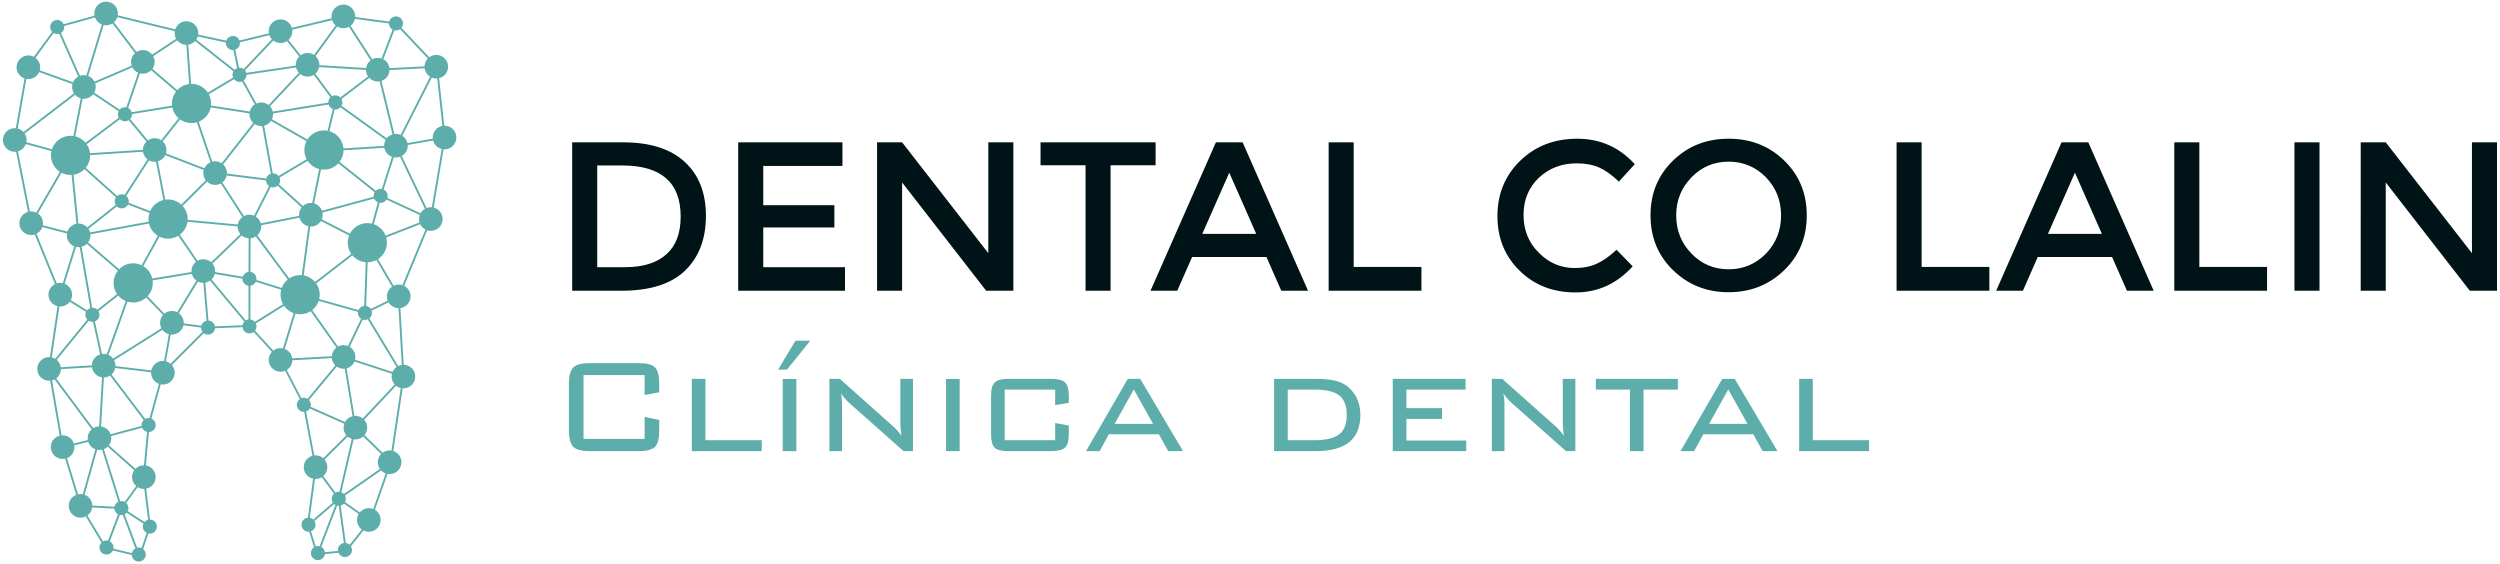 <?xml version="1.0" encoding="utf-8"?>
<!-- Generator: Adobe Illustrator 14.0.0, SVG Export Plug-In  -->
<!DOCTYPE svg PUBLIC "-//W3C//DTD SVG 1.1//EN" "http://www.w3.org/Graphics/SVG/1.1/DTD/svg11.dtd">
<svg version="1.1"
	 xmlns="http://www.w3.org/2000/svg" xmlns:xlink="http://www.w3.org/1999/xlink" xmlns:a="http://ns.adobe.com/AdobeSVGViewerExtensions/3.0/"
	 x="0px" y="0px" width="443px" height="100px" viewBox="-0.52 -0.287 443 100" enable-background="new -0.52 -0.287 443 100"
	 xml:space="preserve">
<defs>
</defs>
<path fill="#5DAEAA" d="M318.292,79.654v-12.81h2.418v10.877h9.971v1.933H318.292 M302.341,74.82h6.796l-3.413-6.103L302.341,74.82z
	 M297.264,79.654l7.402-12.81h2.206l7.584,12.81h-2.629l-1.662-2.991h-8.854l-1.631,2.991H297.264z M290.723,68.748v10.906h-2.417
	V68.748h-6.043v-1.904h14.533v1.904H290.723z M265.887,69.411c0.06,0.364,0.12,0.755,0.151,1.149
	c0.031,0.362,0.031,0.755,0.031,1.149v7.945h-2.236v-12.81h1.843l9.397,8.368c0.271,0.242,0.544,0.484,0.784,0.786
	c0.272,0.272,0.515,0.605,0.756,0.967c-0.061-0.393-0.121-0.786-0.151-1.178c-0.029-0.393-0.06-0.785-0.06-1.209v-7.734h2.234v12.81
	h-1.662l-9.576-8.49c-0.333-0.302-0.636-0.604-0.876-0.907C266.28,69.986,266.069,69.713,265.887,69.411z M246.278,79.654v-12.81
	h12.902v1.904h-10.484v3.292h6.314v1.904h-6.314v3.837h10.605v1.873H246.278z M232.622,66.844c1.209,0,2.236,0.091,3.083,0.242
	c0.815,0.151,1.509,0.422,2.053,0.754c0.877,0.544,1.542,1.3,2.056,2.237c0.483,0.967,0.725,1.994,0.725,3.141
	c0,2.147-0.665,3.778-1.965,4.834c-1.298,1.058-3.293,1.602-5.952,1.602h-7.372v-12.81H232.622z M232.35,68.748h-4.682v8.973h4.682
	c2.086,0,3.566-0.363,4.442-1.058c0.907-0.696,1.329-1.873,1.329-3.474c0-1.572-0.454-2.72-1.329-3.414
	C235.885,69.079,234.436,68.748,232.35,68.748z M197.001,74.82h6.797l-3.414-6.103L197.001,74.82z M191.925,79.654l7.403-12.81
	h2.205l7.583,12.81h-2.628l-1.661-2.991h-8.853l-1.632,2.991H191.925z M186.456,68.748h-8.943v8.973h8.943v-3.052l2.416,0.453v1.511
	c0,1.177-0.21,1.963-0.663,2.386c-0.424,0.424-1.269,0.635-2.478,0.635h-7.523c-1.209,0-2.054-0.211-2.478-0.604
	c-0.423-0.423-0.634-1.209-0.634-2.417v-6.738c0-1.208,0.211-1.995,0.665-2.417c0.422-0.423,1.238-0.634,2.447-0.634h7.523
	c1.209,0,2.054,0.211,2.478,0.634c0.453,0.422,0.663,1.239,0.663,2.417v1.209l-2.416,0.392V68.748z M169.536,79.654h-2.417V66.873
	h2.417V79.654z M148.508,69.411c0.06,0.364,0.12,0.755,0.151,1.149c0.029,0.362,0.029,0.755,0.029,1.149v7.945h-2.235v-12.81h1.842
	l9.397,8.368c0.273,0.242,0.544,0.484,0.786,0.786c0.272,0.272,0.514,0.605,0.756,0.967c-0.062-0.393-0.122-0.786-0.151-1.178
	c-0.031-0.393-0.062-0.785-0.062-1.209v-7.734h2.238v12.81h-1.663l-9.577-8.49c-0.333-0.302-0.635-0.604-0.877-0.907
	C148.9,69.986,148.688,69.713,148.508,69.411z M137.358,65.212l3.082-5.136h2.629l-4.14,5.136H137.358z M140.592,79.654h-2.417
	V66.873h2.417V79.654z M122.071,79.654v-12.81h2.416v10.877h9.971v1.933H122.071z M113.701,66.179h-10.817v11.299h10.817v-3.896
	l2.598,0.543v1.842c0,1.421-0.242,2.418-0.754,2.932c-0.484,0.484-1.451,0.755-2.871,0.755h-8.732c-1.42,0-2.387-0.271-2.9-0.786
	c-0.483-0.513-0.756-1.48-0.756-2.901v-8.216c0-1.421,0.273-2.388,0.756-2.901c0.513-0.544,1.48-0.785,2.9-0.785h8.732
	c1.42,0,2.387,0.241,2.871,0.754c0.512,0.514,0.754,1.48,0.754,2.932v1.479l-2.598,0.483V66.179z"/>
<path fill-rule="evenodd" clip-rule="evenodd" fill="#5DAEAA" d="M78.257,21.986c-0.02,0-0.038,0.002-0.056,0.003l-0.911-8.42
	c0.917-0.224,1.597-1.048,1.597-2.033c0-1.157-0.938-2.095-2.094-2.095c-0.47,0-0.899,0.156-1.249,0.416l-4.928-5.21
	c0.172-0.215,0.279-0.483,0.279-0.781c0-0.69-0.559-1.249-1.25-1.249c-0.574,0-1.052,0.39-1.199,0.917l-6.033-0.813
	c0.001-0.036,0.006-0.07,0.006-0.104c0-1.156-0.938-2.095-2.095-2.095c-1.157,0-2.093,0.939-2.093,2.095
	c0,0.114,0.011,0.226,0.029,0.335l-7.065,1.695c-0.257-0.867-1.057-1.5-2.007-1.5c-1.156,0-2.093,0.938-2.093,2.096
	c0,0.129,0.013,0.257,0.036,0.381l-5.217,1.261c-0.183-0.467-0.632-0.799-1.163-0.799c-0.541,0-0.998,0.347-1.172,0.828l-4.983-1.07
	c0.011-0.089,0.02-0.181,0.02-0.274c0-1.156-0.939-2.095-2.095-2.095c-0.926,0-1.711,0.603-1.988,1.437L20.349,2.426
	c0.017-0.108,0.029-0.218,0.029-0.33C20.378,0.939,19.441,0,18.282,0c-1.157,0-2.094,0.939-2.094,2.096
	c0,0.133,0.014,0.264,0.039,0.392l-5.464,1.507c-0.195-0.438-0.631-0.746-1.142-0.746c-0.689,0-1.249,0.559-1.249,1.251
	c0,0.335,0.136,0.64,0.353,0.866L5.484,9.775C5.193,9.621,4.86,9.533,4.508,9.533c-1.156,0-2.095,0.938-2.095,2.094
	c0,0.915,0.588,1.69,1.405,1.976L2.284,22.43c-0.061-0.006-0.126-0.01-0.19-0.01C0.939,22.42,0,23.357,0,24.514
	c0,1.157,0.939,2.095,2.094,2.095c0.081,0,0.161-0.006,0.239-0.014l2.106,10.66c-0.881,0.248-1.528,1.055-1.528,2.015
	c0,1.157,0.937,2.094,2.095,2.094c0.219,0,0.432-0.033,0.632-0.096l3.588,8.788c-0.689,0.343-1.163,1.052-1.163,1.873
	c0,0.991,0.688,1.819,1.613,2.038L8.323,63c-0.046-0.003-0.094-0.008-0.141-0.008c-1.157,0-2.096,0.94-2.096,2.095
	c0,1.156,0.939,2.095,2.096,2.095c0.063,0,0.126-0.004,0.188-0.01l1.684,9.742c-0.904,0.232-1.573,1.051-1.573,2.028
	c0,1.156,0.938,2.094,2.093,2.094c0.155,0,0.305-0.018,0.449-0.049l1.958,6.412c-0.775,0.31-1.324,1.064-1.324,1.948
	c0,1.157,0.936,2.093,2.094,2.093c0.335,0,0.651-0.08,0.933-0.22l2.779,4.634c-0.222,0.226-0.359,0.533-0.359,0.875
	c0,0.689,0.56,1.249,1.25,1.249c0.496,0,0.923-0.292,1.124-0.713l3.339,0.79c0.042,0.655,0.579,1.173,1.242,1.173
	c0.69,0,1.25-0.56,1.25-1.25c0-0.391-0.183-0.736-0.463-0.963l0.944-2.761c0.079,0.015,0.158,0.023,0.241,0.023
	c0.69,0,1.249-0.558,1.249-1.247c0-0.684-0.548-1.239-1.23-1.249l-0.66-5.477c0.956-0.196,1.676-1.041,1.676-2.054
	c0-1.034-0.751-1.892-1.736-2.061l0.54-5.914c0.665-0.03,1.196-0.573,1.196-1.245c0-0.517-0.313-0.959-0.761-1.151l1.657-6.059
	c0.126,0.023,0.254,0.037,0.386,0.037c1.157,0,2.096-0.939,2.096-2.094c0-0.518-0.189-0.991-0.501-1.356l5.657-5.661
	c0.211,0.16,0.468,0.258,0.754,0.258c0.648,0,1.175-0.496,1.236-1.128l4.854-0.19c0.073,0.621,0.595,1.106,1.236,1.106
	c0.282,0,0.538-0.098,0.747-0.254l3.229,3.53c-0.347,0.375-0.561,0.874-0.561,1.425c0,1.156,0.937,2.095,2.093,2.095
	c0.289,0,0.562-0.059,0.813-0.164l2.598,5.001c-0.32,0.225-0.53,0.597-0.53,1.02c0,0.688,0.56,1.249,1.249,1.249
	c0.023,0,0.043-0.005,0.062-0.007l1.465,7.788c-0.89,0.242-1.543,1.053-1.543,2.019c0,1.004,0.708,1.846,1.655,2.047l-0.91,6.909
	c-0.643,0.052-1.151,0.585-1.151,1.241c0,0.691,0.56,1.249,1.251,1.249c0.039,0,0.078-0.006,0.117-0.011l0.858,2.751
	c-0.334,0.225-0.554,0.606-0.554,1.038c0,0.689,0.56,1.25,1.251,1.25c0.627,0,1.139-0.464,1.229-1.064l2.414-0.24
	c0.192,0.443,0.634,0.754,1.146,0.754c0.691,0,1.251-0.56,1.251-1.25c0-0.242-0.071-0.464-0.19-0.656l2.221-2.798
	c0.284,0.144,0.605,0.226,0.946,0.226c1.156,0,2.093-0.937,2.093-2.094c0-0.758-0.405-1.423-1.01-1.79l2.226-6.373
	c0.119,0.023,0.244,0.037,0.37,0.037c1.158,0,2.096-0.939,2.096-2.095c0-0.928-0.604-1.712-1.436-1.988l1.653-11.111
	c0.047,0.003,0.093,0.007,0.139,0.007c1.157,0,2.096-0.937,2.096-2.094c0-1.141-0.914-2.067-2.047-2.092L70.43,54.301
	c1.02-0.141,1.805-1.014,1.805-2.072c0-0.813-0.463-1.515-1.139-1.862l4.084-9.846c0.205,0.064,0.42,0.1,0.644,0.1
	c1.157,0,2.096-0.937,2.096-2.094c0-0.981-0.676-1.801-1.585-2.029l1.741-10.332c0.061,0.005,0.121,0.009,0.181,0.009
	c1.156,0,2.094-0.937,2.094-2.095C80.351,22.924,79.413,21.986,78.257,21.986 M77.865,22.024c-0.969,0.183-1.703,1.034-1.703,2.056
	c0,0.066,0.005,0.132,0.01,0.197l-4.484,0.794c-0.122-0.548-0.458-1.014-0.918-1.308l5.223-10.291
	c0.246,0.101,0.516,0.158,0.8,0.158c0.055,0,0.109-0.004,0.163-0.008L77.865,22.024z M66.791,82.812l-6.362,4.439
	c-0.129-0.14-0.29-0.249-0.47-0.318l2.184-9.37c0.102,0.015,0.205,0.025,0.309,0.025c0.53,0,1.013-0.198,1.383-0.521l3.189,3.088
	c-0.372,0.377-0.603,0.896-0.603,1.47C66.421,82.065,66.558,82.474,66.791,82.812z M57.489,82.494c0-0.514-0.184-0.985-0.492-1.349
	l4.094-4.061c0.21,0.18,0.454,0.318,0.723,0.405l-2.184,9.37c-0.039-0.004-0.077-0.012-0.116-0.012c-0.217,0-0.417,0.06-0.595,0.157
	l-2.152-2.931C57.208,83.69,57.489,83.125,57.489,82.494z M54.238,70.603l4.918-5.926c0.341,0.239,0.755,0.381,1.203,0.381
	c0.071,0,0.144-0.003,0.215-0.012l1.376,8.418c-0.576,0.141-1.059,0.522-1.338,1.03l-6.099-2.705
	c0.032-0.111,0.055-0.225,0.055-0.344C54.568,71.119,54.44,70.825,54.238,70.603z M51.263,63.212
	c-0.103-0.764-0.617-1.396-1.314-1.668l1.877-6.245c0.268,0.067,0.548,0.106,0.838,0.106c0.687,0,1.326-0.203,1.865-0.547
	l4.56,6.443c-0.469,0.358-0.781,0.911-0.819,1.538L51.263,63.212z M24.567,75.03c0,0.053,0.009,0.103,0.016,0.156l-5.507,1.472
	c-0.258-0.722-0.9-1.26-1.684-1.37l0.503-8.688c0.397-0.01,0.765-0.128,1.077-0.328l5.962,7.873
	C24.707,74.372,24.567,74.685,24.567,75.03z M23.61,85.841l-2.04,2.813c-0.175-0.093-0.372-0.152-0.586-0.152
	c-0.071,0-0.14,0.008-0.208,0.021l-2.887-9.222c0.249-0.101,0.474-0.247,0.666-0.432l4.711,4.168
	c-0.244,0.341-0.389,0.761-0.389,1.213C22.877,84.886,23.163,85.456,23.61,85.841z M15.842,89.294
	c-0.021-0.879-0.584-1.622-1.367-1.91l2.23-7.968c0.129,0.023,0.262,0.039,0.399,0.039c0.158,0,0.314-0.02,0.462-0.053l2.888,9.222
	c-0.354,0.166-0.619,0.492-0.696,0.887L15.842,89.294z M10.938,49.986l2.023-6.524c0.146,0.032,0.298,0.05,0.454,0.05
	c0.063,0,0.122-0.004,0.185-0.008l1.88,10.803c-0.228,0.072-0.427,0.207-0.578,0.387l-2.885-1.802
	c0.15-0.288,0.235-0.616,0.235-0.963C12.252,51.049,11.708,50.296,10.938,49.986z M6.198,37.549l4.179-7.221
	c0.48,0.25,1.026,0.395,1.605,0.395c0.063,0,0.124-0.007,0.186-0.01l0.86,8.646c-0.751,0.142-1.361,0.683-1.599,1.395l-4.362-1.126
	C7.088,39.512,7.1,39.393,7.1,39.27C7.1,38.556,6.742,37.927,6.198,37.549z M3.848,23.374c2.343-1.798,6.6-5.058,8.946-6.853
	c0.262,0.291,0.605,0.508,0.995,0.616l-1.306,6.675c-0.165-0.024-0.332-0.04-0.501-0.04c-1.541,0-2.843,1.002-3.299,2.388
	l-4.534-1.252c0.025-0.128,0.041-0.259,0.041-0.394C4.19,24.093,4.063,23.703,3.848,23.374z M18.282,4.189
	c0.416,0,0.802-0.122,1.127-0.329l3.99,5.261c-0.43,0.383-0.701,0.939-0.701,1.56c0,0.234,0.04,0.457,0.11,0.668l-6.591,2.83
	c-0.231-0.457-0.624-0.818-1.104-1.008l2.727-9.03C17.983,4.172,18.131,4.189,18.282,4.189z M47.91,6.898
	c0.353,0.274,0.796,0.438,1.278,0.438c0.421,0,0.812-0.125,1.139-0.337l2.174,2.721c-0.376,0.379-0.61,0.901-0.61,1.478
	c0,0.046,0.004,0.09,0.007,0.136l-8.779,1.293c-0.048-0.161-0.124-0.306-0.227-0.434L47.91,6.898z M60.324,4.711
	c0.358,0,0.695-0.09,0.991-0.248l3.832,5.938c-0.424,0.326-0.719,0.81-0.798,1.366l-8.271-0.503c0-0.021,0.002-0.043,0.002-0.066
	c0-0.611-0.263-1.159-0.68-1.542l3.831-5.255C59.55,4.597,59.924,4.711,60.324,4.711z M69.645,5.117c0.272,0,0.522-0.09,0.728-0.237
	l4.916,5.2c-0.351,0.362-0.571,0.851-0.587,1.393l-6.207,0.314c-0.09-0.686-0.511-1.268-1.098-1.579l1.964-5.126
	C69.452,5.103,69.547,5.117,69.645,5.117z M69.036,65.629l-6.643-2.176c0.038-0.158,0.059-0.32,0.059-0.49
	c0-0.757-0.402-1.419-1.005-1.787l2.316-4.839c0.119,0.039,0.246,0.066,0.379,0.066c0.178,0,0.345-0.037,0.497-0.103l5.106,8.441
	C69.434,64.965,69.186,65.27,69.036,65.629z M36.975,49.235c0.27-0.265,0.466-0.603,0.562-0.981l4.896,0.827
	c0,0.014-0.003,0.025-0.003,0.039c0,0.632,0.472,1.15,1.08,1.233v5.956c-0.179,0.025-0.345,0.084-0.491,0.176L36.975,49.235z
	 M35.152,57.427l-3.124-0.413c0.001-0.034,0.005-0.069,0.005-0.104c0-0.697-0.342-1.314-0.867-1.695l3.404-5.603
	c0.282,0.141,0.601,0.224,0.939,0.224l0.007-0.001l0.565,6.702C35.629,56.636,35.275,56.983,35.152,57.427z M30.668,15.924
	c-0.455,0.587-0.729,1.323-0.729,2.125c0,0.132,0.008,0.26,0.022,0.387l-7.144,1.159c-0.101-0.329-0.329-0.597-0.632-0.75
	l2.094-6.136c0.165,0.041,0.336,0.067,0.514,0.067c0.576,0,1.098-0.234,1.477-0.61L30.668,15.924z M64.328,12.104
	c0.009,0.427,0.145,0.823,0.373,1.15l-4.911,3.727c-0.227-0.226-0.539-0.367-0.885-0.367c-0.216,0-0.418,0.061-0.596,0.157
	l-2.948-3.995c0.343-0.3,0.589-0.708,0.68-1.176L64.328,12.104z M60.343,26.005c-0.121-1.451-1.131-2.648-2.487-3.044l0.926-3.86
	c0.041,0.004,0.081,0.013,0.123,0.013c0.356,0,0.676-0.151,0.904-0.391l8.014,5.778c-0.173,0.303-0.272,0.653-0.272,1.028
	c0,0.011,0.003,0.024,0.003,0.035L60.343,26.005z M65.696,34.575l-9.158,2.476c-0.228-0.63-0.747-1.119-1.396-1.304l1.218-6.018
	c0.171,0.025,0.344,0.043,0.523,0.043c1.009,0,1.915-0.433,2.55-1.12l6.428,5.126c-0.112,0.188-0.181,0.405-0.181,0.638
	C65.68,34.471,65.69,34.521,65.696,34.575z M61.724,44.706l-6.42,4.967c-0.508-0.594-1.212-1.013-2.012-1.159l1.161-8.665
	c0.038,0.002,0.076,0.006,0.115,0.006c0.75,0,1.406-0.396,1.775-0.988l4.997,2.573c-0.156,0.396-0.244,0.826-0.244,1.276
	C61.096,43.458,61.329,44.142,61.724,44.706z M29.939,54.815c-0.504,0-0.967,0.179-1.328,0.475l-2.98-3.09
	c0.57-0.62,0.923-1.446,0.923-2.355c0-0.151-0.013-0.301-0.032-0.447l6.955-1.151c0.122,0.485,0.412,0.904,0.804,1.188l-3.404,5.603
	C30.594,54.897,30.276,54.815,29.939,54.815z M58.453,19.025l-0.925,3.858c-0.209-0.039-0.423-0.062-0.645-0.062
	c-1.232,0-2.311,0.643-2.928,1.609l-6.285-3.585c0.126-0.269,0.199-0.57,0.199-0.886c0-0.049-0.004-0.097-0.007-0.144
	c2.778-0.437,7.597-1.219,9.854-1.587C57.828,18.595,58.1,18.889,58.453,19.025z M36.895,46.173
	c-0.369-0.327-0.853-0.527-1.386-0.527c-0.377,0-0.728,0.099-1.031,0.271l-3.131-4.614c0.723-0.543,1.223-1.359,1.354-2.295
	l8.886,0.82c0,0.009-0.002,0.017-0.002,0.027c0,0.511,0.183,0.979,0.488,1.343L36.895,46.173z M24.875,46.874l2.868-5.224
	c0.459,0.224,0.974,0.353,1.52,0.353c0.662,0,1.278-0.19,1.805-0.51l3.13,4.615c-0.477,0.383-0.784,0.972-0.784,1.632
	c0,0.058,0.005,0.117,0.009,0.174l-6.96,1.151C26.251,48.138,25.666,47.353,24.875,46.874z M21.846,34.432l4.053-6.29
	c0.294,0.16,0.631,0.249,0.988,0.249c0.078,0,0.157-0.005,0.232-0.014l1.317,6.778c-1.052,0.257-1.915,0.992-2.349,1.962
	l-3.81-1.475c0.017-0.081,0.027-0.165,0.027-0.252C22.304,35.002,22.123,34.661,21.846,34.432z M53.814,27.928l-4.973,2.964
	c-0.229-0.287-0.578-0.474-0.972-0.474c-0.02,0-0.038,0.005-0.058,0.005c-0.531-2.881-1.157-6.306-1.532-8.434
	c0.505-0.125,0.939-0.432,1.225-0.849l6.281,3.584c-0.238,0.473-0.377,1.007-0.377,1.573C53.408,26.886,53.556,27.442,53.814,27.928
	z M31.842,36.205l4.324-4.299c0.375,0.354,0.88,0.572,1.437,0.572c0.36,0,0.698-0.09,0.994-0.25l3.835,5.947
	c-0.42,0.313-0.72,0.779-0.815,1.317l-8.887-0.815c0.003-0.051,0.008-0.1,0.008-0.15C32.738,37.633,32.397,36.82,31.842,36.205z
	 M43.68,37.76c-0.348,0-0.675,0.086-0.963,0.235l-3.841-5.951c0.392-0.299,0.673-0.732,0.778-1.233l6.967,0.87
	c0.004,0.42,0.215,0.789,0.537,1.013l-2.654,5.234C44.251,37.82,43.972,37.76,43.68,37.76z M45.774,22.053
	c0.057,0,0.116-0.004,0.172-0.009c0.423,2.409,1.136,6.297,1.532,8.442c-0.397,0.13-0.705,0.453-0.812,0.861l-6.972-0.872
	c0-0.031,0.004-0.06,0.004-0.091c0-0.609-0.262-1.154-0.676-1.536l5.598-7.143C44.95,21.925,45.347,22.053,45.774,22.053z
	 M35.94,31.654l-4.336,4.31c-0.619-0.564-1.439-0.911-2.341-0.911c-0.168,0-0.335,0.015-0.496,0.039l-1.316-6.78
	c0.582-0.163,1.062-0.569,1.321-1.106l6.811,2.634c-0.048,0.175-0.074,0.355-0.074,0.544C35.509,30.862,35.671,31.302,35.94,31.654z
	 M44.802,38.088l2.66-5.244c0.127,0.045,0.264,0.074,0.407,0.074c0.306,0,0.583-0.116,0.8-0.3l4.255,3.847
	c-0.281,0.356-0.451,0.806-0.451,1.295c0,0.067,0.005,0.133,0.01,0.199l-6.787,1.335C45.556,38.789,45.233,38.363,44.802,38.088z
	 M54.568,35.666c-0.546,0-1.04,0.21-1.414,0.551L48.9,32.372c0.137-0.201,0.218-0.443,0.218-0.705c0-0.173-0.036-0.339-0.099-0.488
	l4.968-2.961c0.472,0.707,1.197,1.23,2.042,1.444L54.81,35.68C54.73,35.671,54.651,35.666,54.568,35.666z M44.355,21.495
	l-5.599,7.143c-0.33-0.22-0.726-0.349-1.153-0.349c-0.176,0-0.347,0.025-0.511,0.066L34.69,21.28
	c1.078-0.427,1.893-1.374,2.13-2.534l6.868,1.062c-0.004,0.049-0.008,0.099-0.008,0.151C43.68,20.566,43.941,21.113,44.355,21.495z
	 M33.414,21.524c0.332,0,0.652-0.05,0.954-0.137l2.403,7.074c-0.478,0.208-0.861,0.588-1.075,1.061l-6.801-2.63
	c0.056-0.19,0.086-0.388,0.086-0.595c0-0.606-0.257-1.149-0.667-1.531l3.08-3.892C31.963,21.281,32.66,21.524,33.414,21.524z
	 M31.129,20.663l-3.08,3.892c-0.332-0.222-0.731-0.353-1.162-0.353c-0.448,0-0.862,0.142-1.203,0.381L22.545,20.8
	c0.205-0.223,0.332-0.515,0.332-0.841c0-0.011-0.003-0.021-0.003-0.031l7.142-1.157C30.172,19.52,30.574,20.177,31.129,20.663z
	 M21.628,21.208c0.238,0,0.458-0.07,0.649-0.187l3.145,3.78c-0.38,0.373-0.618,0.888-0.628,1.46l-9.361,0.597
	c-0.064-0.585-0.275-1.125-0.592-1.584l5.898-4.436C20.966,21.066,21.281,21.208,21.628,21.208z M15.453,27.195l9.365-0.597
	c0.079,0.552,0.373,1.035,0.797,1.36l-4.054,6.292c-0.156-0.069-0.326-0.109-0.508-0.109c-0.308,0-0.587,0.114-0.804,0.301
	l-5.572-5.002c0.488-0.599,0.78-1.362,0.78-2.193C15.457,27.229,15.455,27.212,15.453,27.195z M20.189,36.29
	c0.224,0.215,0.528,0.35,0.864,0.35c0.484,0,0.899-0.279,1.108-0.682l3.806,1.475c-0.116,0.344-0.18,0.712-0.18,1.094
	c0,0.157,0.014,0.311,0.035,0.462l-10.381,1.907c-0.058-0.225-0.151-0.438-0.276-0.627L20.189,36.29z M25.881,39.32
	c0.214,0.914,0.788,1.689,1.566,2.166l-2.869,5.227c-0.455-0.218-0.961-0.344-1.5-0.344c-0.976,0-1.858,0.405-2.487,1.052
	l-5.5-4.751c0.261-0.35,0.418-0.782,0.418-1.252c0-0.065-0.003-0.126-0.01-0.189L25.881,39.32z M37.13,46.415l5.181-4.976
	c0.335,0.288,0.759,0.471,1.228,0.503l-0.023,5.945c-0.487,0.065-0.88,0.405-1.024,0.861l-4.899-0.827
	c0.006-0.06,0.01-0.12,0.01-0.181C37.603,47.238,37.425,46.776,37.13,46.415z M43.855,47.887l0.023-5.947
	c0.34-0.032,0.658-0.148,0.932-0.324l5.651,7.626c-0.475,0.388-0.84,0.903-1.056,1.491l-4.497-1.406
	c0.011-0.067,0.021-0.136,0.021-0.207C44.929,48.489,44.461,47.973,43.855,47.887z M45.079,41.409
	c0.426-0.382,0.695-0.938,0.695-1.554c0-0.079-0.005-0.154-0.012-0.23l6.783-1.333c0.197,0.755,0.806,1.344,1.574,1.514l-1.16,8.663
	c-0.098-0.008-0.196-0.015-0.295-0.015c-0.715,0-1.379,0.217-1.931,0.586L45.079,41.409z M68.012,24.219l-8.008-5.771
	c0.092-0.175,0.151-0.372,0.151-0.584c0-0.224-0.063-0.429-0.167-0.611l4.928-3.738c0.38,0.395,0.914,0.642,1.505,0.642
	c0.112,0,0.222-0.011,0.329-0.03l2.282,9.398C68.625,23.65,68.272,23.896,68.012,24.219z M53.986,13.292
	c0.406,0,0.782-0.116,1.103-0.315l2.946,3.992c-0.234,0.226-0.381,0.544-0.381,0.895c0,0.012,0.003,0.021,0.003,0.031
	c-3.103,0.506-7.351,1.193-9.844,1.587c-0.083-0.353-0.255-0.67-0.49-0.929l5.36-5.717C53.042,13.121,53.493,13.292,53.986,13.292z
	 M52.437,12.603l-5.359,5.717c-0.358-0.285-0.811-0.456-1.304-0.456c-0.306,0-0.597,0.068-0.859,0.187l-2.248-4.079
	c0.305-0.227,0.506-0.588,0.506-0.999l-0.001-0.013l8.775-1.291C52.028,12.024,52.2,12.343,52.437,12.603z M41.924,14.222
	c0.158,0,0.307-0.032,0.447-0.085l2.247,4.076c-0.435,0.288-0.755,0.735-0.88,1.26l-6.868-1.062c0.012-0.119,0.018-0.24,0.018-0.362
	c0-0.591-0.147-1.146-0.407-1.633l4.47-2.667C41.179,14.036,41.528,14.222,41.924,14.222z M23.958,12.602l-2.091,6.131
	c-0.077-0.015-0.157-0.025-0.239-0.025c-0.378,0-0.714,0.172-0.944,0.437l-4.507-3.007c0.167-0.303,0.265-0.648,0.265-1.019
	c0-0.218-0.034-0.429-0.098-0.628l6.598-2.832C23.163,12.077,23.522,12.412,23.958,12.602z M14.346,17.214
	c0.667,0,1.26-0.313,1.643-0.796l4.511,3.009c-0.076,0.161-0.123,0.342-0.123,0.532c0,0.221,0.063,0.425,0.163,0.606l-5.905,4.44
	c-0.465-0.551-1.099-0.951-1.821-1.129l1.307-6.675C14.195,17.209,14.271,17.214,14.346,17.214z M14.451,29.691l5.568,4.998
	c-0.136,0.2-0.215,0.441-0.215,0.701c0,0.232,0.068,0.447,0.177,0.634l-5.025,3.979c-0.383-0.417-0.931-0.68-1.541-0.68
	c-0.017,0-0.033,0.001-0.05,0.003l-0.86-8.647C13.261,30.564,13.938,30.211,14.451,29.691z M14.868,42.923l5.498,4.752
	c-0.476,0.594-0.763,1.348-0.763,2.17c0,0.738,0.232,1.421,0.624,1.985l-3.502,2.762c-0.225-0.217-0.529-0.351-0.868-0.351
	c-0.015,0-0.029,0.004-0.044,0.004l-1.881-10.8C14.29,43.354,14.611,43.172,14.868,42.923z M17.108,55.49
	c0-0.231-0.067-0.444-0.177-0.631l3.505-2.761c0.354,0.415,0.804,0.748,1.317,0.959l-3.363,9.429
	c-0.174-0.046-0.354-0.073-0.543-0.073c-0.101,0-0.2,0.009-0.299,0.023l-1.262-5.775C16.764,56.485,17.108,56.03,17.108,55.49z
	 M18.707,62.598l3.364-9.428c0.32,0.097,0.658,0.15,1.007,0.15c0.889,0,1.696-0.336,2.312-0.884l2.979,3.089
	c-0.326,0.37-0.525,0.854-0.525,1.384c0,0.35,0.087,0.679,0.237,0.968l-8.558,5.379C19.312,62.973,19.034,62.745,18.707,62.598z
	 M43.849,56.309v-5.956c0.425-0.058,0.782-0.328,0.959-0.703l4.496,1.405c-0.074,0.28-0.116,0.572-0.116,0.874
	c0,0.616,0.162,1.194,0.442,1.696l-4.994,3.121C44.441,56.512,44.165,56.352,43.849,56.309z M55.957,53.031l6.953,1.951
	c-0.007,0.056-0.017,0.112-0.017,0.171c0,0.436,0.224,0.82,0.563,1.042l-2.309,4.827c-0.244-0.099-0.51-0.153-0.788-0.153
	c-0.358,0-0.692,0.089-0.988,0.248l-4.566-6.454C55.335,54.248,55.739,53.683,55.957,53.031z M64.018,53.916
	c-0.459,0.046-0.844,0.335-1.02,0.74l-6.95-1.951c0.057-0.249,0.091-0.508,0.091-0.776c0-0.74-0.233-1.425-0.628-1.989l6.419-4.967
	c0.582,0.679,1.418,1.129,2.362,1.205L64.018,53.916z M64.572,39.242c-1.349,0-2.516,0.768-3.091,1.89L56.5,38.567
	c0.105-0.248,0.164-0.52,0.164-0.807c0-0.131-0.014-0.259-0.038-0.383l9.152-2.475c0.126,0.296,0.362,0.534,0.657,0.662
	l-1.047,3.777C65.124,39.278,64.853,39.242,64.572,39.242z M66.929,33.165c-0.334,0-0.636,0.135-0.86,0.349l-6.418-5.121
	c0.432-0.573,0.695-1.28,0.705-2.051l7.23-0.441c0.133,0.74,0.654,1.343,1.347,1.595l-1.794,5.691
	C67.071,33.175,67.001,33.165,66.929,33.165z M69.645,23.434c-0.095,0-0.19,0.009-0.281,0.021l-2.285-9.406
	c0.815-0.269,1.406-1.026,1.433-1.924l6.206-0.315c0.083,0.637,0.452,1.182,0.976,1.506l-5.222,10.287
	C70.219,23.494,69.939,23.434,69.645,23.434z M40.774,13.462l-4.467,2.663c-0.624-0.935-1.686-1.552-2.893-1.552
	c-0.028,0-0.053,0.003-0.08,0.005l-0.497-6.94c0.479-0.073,0.903-0.305,1.218-0.645l6.796,5.35c-0.111,0.185-0.178,0.399-0.178,0.63
	C40.673,13.146,40.709,13.311,40.774,13.462z M32.502,7.663l0.495,6.937c-0.828,0.099-1.566,0.49-2.11,1.066l-4.4-3.759
	c0.252-0.345,0.4-0.767,0.4-1.226c0-0.366-0.094-0.711-0.259-1.01l4.245-2.81C31.254,7.346,31.84,7.657,32.502,7.663z
	 M15.207,56.554c0.19,0.116,0.411,0.187,0.65,0.187c0.036,0,0.066-0.007,0.1-0.009l1.262,5.777
	c-0.835,0.262-1.444,1.035-1.463,1.951l-5.505,0.325c-0.075-0.519-0.338-0.975-0.72-1.298L15.207,56.554z M10.273,65.122
	l5.502-0.325c0.129,0.924,0.859,1.654,1.784,1.783l-0.504,8.689c-0.389,0.008-0.751,0.124-1.06,0.317l-6.564-8.821
	C9.934,66.388,10.262,65.795,10.273,65.122z M19.704,63.54l8.559-5.377c0.278,0.372,0.678,0.648,1.14,0.771l-0.851,4.744
	c-0.067-0.007-0.135-0.01-0.204-0.01c-1.015,0-1.86,0.723-2.052,1.68l-6.357-0.762c0-0.027,0.003-0.051,0.003-0.08
	C19.942,64.158,19.856,63.829,19.704,63.54z M28.884,63.74l0.851-4.746c0.068,0.007,0.135,0.01,0.204,0.01
	c1.005,0,1.845-0.71,2.047-1.654l3.118,0.41c0.002,0.282,0.1,0.54,0.258,0.748l-5.659,5.66C29.47,63.968,29.19,63.821,28.884,63.74z
	 M36.418,56.512l-0.567-6.708c0.318-0.052,0.61-0.175,0.864-0.354l6.044,7.252c-0.161,0.176-0.27,0.399-0.309,0.645l-4.869,0.19
	C37.481,56.972,37.004,56.541,36.418,56.512z M44.817,57.029l4.994-3.118c0.411,0.591,1.002,1.046,1.693,1.291l-1.876,6.243
	c-0.143-0.031-0.289-0.046-0.44-0.046c-0.485,0-0.931,0.167-1.286,0.444L44.666,58.3c0.164-0.211,0.263-0.472,0.263-0.759
	C44.929,57.36,44.888,57.186,44.817,57.029z M63.76,73.86c-0.359-0.287-0.813-0.459-1.308-0.459c-0.056,0-0.112,0.003-0.168,0.007
	l-1.378-8.425c0.627-0.169,1.136-0.619,1.384-1.21l6.644,2.176c-0.039,0.158-0.06,0.322-0.06,0.49c0,0.541,0.207,1.032,0.542,1.403
	L63.76,73.86z M70.034,64.565l-5.108-8.445c0.282-0.228,0.466-0.575,0.466-0.967c0-0.135-0.027-0.266-0.068-0.388l3.016-1.471
	c0.357,0.603,1.007,1.01,1.754,1.026l0.584,10.047C70.45,64.399,70.232,64.467,70.034,64.565z M68.046,52.229
	c0,0.269,0.053,0.526,0.145,0.763l-3.01,1.467c-0.187-0.279-0.482-0.476-0.826-0.534l0.272-7.736
	c0.559-0.008,1.087-0.149,1.551-0.392l2.763,4.717C68.4,50.893,68.046,51.518,68.046,52.229z M65.711,39.437l1.052-3.788
	c0.054,0.007,0.109,0.017,0.166,0.017c0.442,0,0.829-0.232,1.051-0.578l5.881,2.717c-0.083,0.225-0.132,0.469-0.132,0.722
	c0,0.21,0.034,0.411,0.09,0.602l-6.008,2.341C67.446,40.519,66.676,39.772,65.711,39.437z M74.002,37.499l-5.883-2.719
	c0.036-0.116,0.061-0.237,0.061-0.364c0-0.499-0.295-0.927-0.719-1.127l1.798-5.704c0.124,0.024,0.255,0.039,0.386,0.039
	c0.253,0,0.493-0.048,0.717-0.13l4.41,9.225C74.451,36.905,74.184,37.175,74.002,37.499z M68.396,3.869
	c0.001,0.471,0.266,0.875,0.65,1.088l-1.961,5.12c-0.209-0.071-0.431-0.109-0.664-0.109c-0.358,0-0.695,0.089-0.99,0.247
	l-3.834-5.938c0.388-0.298,0.669-0.726,0.774-1.221L68.396,3.869z M58.339,3.28c0.121,0.362,0.337,0.679,0.62,0.923l-3.825,5.244
	c-0.329-0.217-0.724-0.343-1.148-0.343c-0.458,0-0.88,0.148-1.226,0.398l-2.165-2.71c0.422-0.384,0.687-0.935,0.687-1.549
	c0-0.091-0.006-0.178-0.018-0.265L58.339,3.28z M47.22,5.95c0.097,0.271,0.247,0.515,0.439,0.72l-5.009,5.29
	c-0.206-0.147-0.455-0.237-0.726-0.237c-0.031,0-0.058,0.007-0.087,0.009l-0.67-3.222c0.484-0.173,0.834-0.63,0.834-1.174
	c0-0.042-0.009-0.082-0.013-0.122L47.22,5.95z M39.512,7.245c-0.005,0.03-0.011,0.06-0.011,0.091c0,0.691,0.559,1.251,1.25,1.251
	c0.03,0,0.056-0.008,0.084-0.009l0.672,3.222c-0.171,0.061-0.325,0.153-0.451,0.276l-6.791-5.348
	c0.113-0.169,0.201-0.355,0.262-0.553L39.512,7.245z M30.455,5.24c-0.018,0.107-0.028,0.218-0.028,0.33
	c0,0.366,0.093,0.711,0.26,1.011L26.439,9.39c-0.383-0.489-0.978-0.803-1.646-0.803c-0.416,0-0.801,0.121-1.127,0.329l-3.989-5.262
	c0.27-0.24,0.477-0.549,0.594-0.901L30.455,5.24z M16.318,2.812c0.206,0.563,0.643,1.013,1.2,1.232l-2.73,9.028
	c-0.141-0.031-0.289-0.047-0.442-0.047c-0.242,0-0.475,0.045-0.692,0.12l-3.375-7.586c0.356-0.221,0.592-0.612,0.592-1.059
	c0-0.062-0.009-0.121-0.017-0.179L16.318,2.812z M8.99,5.573c0.186,0.109,0.401,0.176,0.631,0.176c0.122,0,0.237-0.022,0.348-0.056
	l3.374,7.588c-0.408,0.224-0.734,0.58-0.92,1.013l-5.895-2.12c0.048-0.175,0.074-0.357,0.074-0.547c0-0.683-0.327-1.287-0.832-1.669
	L8.99,5.573z M4.147,13.689c0.117,0.02,0.238,0.033,0.361,0.033c0.849,0,1.577-0.504,1.905-1.229l5.904,2.121
	c-0.042,0.163-0.065,0.332-0.065,0.505c0,0.419,0.124,0.807,0.336,1.133c-2.351,1.801-6.603,5.056-8.945,6.855
	c-0.272-0.297-0.624-0.515-1.026-0.618L4.147,13.689z M2.665,26.529c0.646-0.183,1.166-0.668,1.395-1.295l4.533,1.252
	c-0.056,0.245-0.087,0.499-0.087,0.761c0,1.22,0.63,2.29,1.58,2.91l-4.182,7.224c-0.273-0.13-0.578-0.206-0.898-0.206
	c-0.082,0-0.16,0.006-0.238,0.016L2.665,26.529z M5.949,41.139c0.481-0.243,0.854-0.667,1.034-1.183l4.366,1.127
	c-0.018,0.109-0.029,0.221-0.029,0.335c0,0.882,0.546,1.635,1.318,1.945l-2.023,6.524c-0.148-0.034-0.301-0.052-0.456-0.052
	c-0.217,0-0.426,0.032-0.621,0.094L5.949,41.139z M10.011,54.017c0.048,0.003,0.097,0.007,0.148,0.007
	c0.687,0,1.297-0.333,1.678-0.846l2.883,1.802c-0.07,0.156-0.112,0.328-0.112,0.51c0,0.329,0.13,0.626,0.337,0.85l-5.69,6.951
	c-0.183-0.109-0.384-0.192-0.599-0.243L10.011,54.017z M8.702,67.113c0.155-0.039,0.302-0.095,0.442-0.168l6.579,8.843
	c-0.436,0.384-0.715,0.946-0.715,1.572c0,0.112,0.013,0.222,0.03,0.328l-2.474,0.599c-0.276-0.836-1.061-1.44-1.99-1.44
	c-0.063,0-0.126,0.004-0.187,0.01L8.702,67.113z M11.345,80.888c0.775-0.305,1.325-1.061,1.325-1.946
	c0-0.113-0.011-0.22-0.027-0.326l2.473-0.599c0.199,0.604,0.666,1.087,1.263,1.307l-2.229,7.968
	c-0.13-0.026-0.262-0.039-0.399-0.039c-0.155,0-0.303,0.016-0.448,0.048L11.345,80.888z M15.824,89.631l3.92,0.217
	c0.034,0.433,0.285,0.8,0.647,0.997l-1.759,4.668c-0.09-0.021-0.183-0.035-0.278-0.035c-0.228,0-0.438,0.066-0.62,0.172
	l-2.763-4.603C15.427,90.719,15.744,90.214,15.824,89.631z M18.947,95.635l1.76-4.667c0.088,0.02,0.182,0.034,0.277,0.034
	c0.095,0,0.186-0.014,0.276-0.034l2.21,5.915c-0.316,0.171-0.552,0.47-0.631,0.831l-3.257-0.771c0.011-0.07,0.021-0.141,0.021-0.214
	C19.603,96.254,19.336,95.846,18.947,95.635z M24.552,96.83c-0.151-0.065-0.318-0.101-0.493-0.101c-0.093,0-0.186,0.012-0.274,0.032
	l-2.21-5.914c0.134-0.073,0.251-0.168,0.35-0.281l2.978,1.932c-0.075,0.161-0.122,0.34-0.122,0.532c0,0.488,0.283,0.905,0.69,1.112
	L24.552,96.83z M25.715,91.824c-0.248,0.065-0.464,0.204-0.626,0.391l-2.977-1.932c0.075-0.162,0.121-0.341,0.121-0.532
	c0-0.355-0.149-0.674-0.387-0.901l2.038-2.812c0.318,0.193,0.689,0.306,1.088,0.306c0.028,0,0.054-0.002,0.082-0.004L25.715,91.824z
	 M24.972,82.155c-0.582,0-1.109,0.238-1.489,0.622l-4.705-4.161c0.263-0.35,0.421-0.784,0.421-1.256
	c0-0.128-0.014-0.253-0.037-0.376l5.502-1.471c0.154,0.366,0.477,0.64,0.871,0.732l-0.541,5.91H24.972z M25.98,73.797
	c-0.054-0.007-0.107-0.016-0.163-0.016c-0.223,0-0.428,0.062-0.61,0.164l-5.965-7.877c0.33-0.296,0.568-0.694,0.659-1.145
	l6.356,0.76c-0.001,0.026-0.004,0.052-0.004,0.08c0,0.905,0.578,1.676,1.383,1.968L25.98,73.797z M50.298,65.268
	c0.576-0.362,0.962-0.993,0.982-1.717l6.996-0.375c0.05,0.502,0.278,0.951,0.619,1.284l-4.917,5.925
	c-0.193-0.118-0.416-0.191-0.66-0.191c-0.149,0-0.291,0.03-0.423,0.078L50.298,65.268z M53.713,72.624
	c0.279-0.094,0.514-0.279,0.666-0.526l6.099,2.705c-0.076,0.217-0.119,0.449-0.119,0.693c0,0.513,0.186,0.983,0.494,1.348
	l-4.096,4.062c-0.365-0.316-0.84-0.507-1.362-0.507c-0.075,0-0.147,0.003-0.219,0.012L53.713,72.624z M55.395,84.588
	c0.404,0,0.781-0.116,1.1-0.313l2.151,2.926c-0.235,0.226-0.382,0.544-0.382,0.896c0,0.25,0.076,0.482,0.202,0.678l-3.476,3
	c-0.164-0.154-0.372-0.265-0.604-0.311l0.905-6.882C55.326,84.584,55.36,84.588,55.395,84.588z M54.594,93.855
	c0.469-0.181,0.801-0.632,0.801-1.164c0-0.241-0.072-0.463-0.189-0.655l3.485-3.005c0.067,0.058,0.143,0.11,0.223,0.156l-2.81,7.317
	c-0.092-0.022-0.187-0.035-0.285-0.035c-0.137,0-0.266,0.026-0.388,0.067L54.594,93.855z M57.053,97.566
	c-0.05-0.408-0.293-0.749-0.636-0.938l2.81-7.317c0.093,0.021,0.188,0.036,0.287,0.036l0.899,6.591
	c-0.597,0.096-1.053,0.608-1.053,1.23c0,0.056,0.01,0.111,0.017,0.164L57.053,97.566z M61.447,96.248
	c-0.187-0.172-0.428-0.283-0.693-0.315l-0.906-6.638c0.227-0.061,0.427-0.186,0.582-0.355l2.604,1.84
	c-0.186,0.313-0.294,0.677-0.294,1.066c0,0.694,0.339,1.308,0.859,1.689L61.447,96.248z M65.622,89.907
	c-0.243-0.1-0.509-0.156-0.786-0.156c-0.648,0-1.226,0.294-1.609,0.755l-2.608-1.838c0.088-0.172,0.144-0.365,0.144-0.57
	c0-0.208-0.054-0.397-0.141-0.569l6.383-4.456c0.225,0.234,0.504,0.416,0.816,0.526L65.622,89.907z M68.848,79.557
	c-0.108-0.017-0.218-0.028-0.333-0.028c-0.46,0-0.886,0.153-1.232,0.404l-3.212-3.109c0.296-0.36,0.476-0.824,0.476-1.328
	c0-0.541-0.206-1.033-0.542-1.404l5.657-6.018c0.239,0.193,0.523,0.332,0.832,0.403L68.848,79.557z M70.785,50.237
	c-0.203-0.066-0.419-0.103-0.643-0.103c-0.326,0-0.634,0.076-0.91,0.209l-2.761-4.718c0.948-0.62,1.575-1.69,1.575-2.909
	c0-0.32-0.048-0.63-0.129-0.925l6.026-2.349c0.197,0.409,0.523,0.742,0.925,0.947L70.785,50.237z M76.004,36.442
	c-0.06-0.005-0.118-0.009-0.18-0.009c-0.263,0-0.515,0.051-0.747,0.139l-4.408-9.218c0.64-0.359,1.071-1.042,1.071-1.825
	c0-0.042-0.003-0.081-0.006-0.122l4.498-0.797c0.192,0.735,0.774,1.313,1.513,1.5L76.004,36.442z"/>
<path fill-rule="evenodd" clip-rule="evenodd" fill="#001417" d="M437.51,24.934h4.44v26.297h-4.816l-14.898-19.187v19.187h-4.439
	V24.934h4.439l15.274,19.639V24.934 M406.057,24.934h4.439v26.297h-4.439V24.934z M384.763,51.231V24.934h4.44v22.084h12v4.213
	H384.763z M371.933,41.149l-4.776-10.835l-4.778,10.835H371.933z M360.572,45.25l-2.633,5.981h-4.74l11.587-26.297h4.741
	l11.587,26.297h-4.74l-2.635-5.981H360.572z M335.554,51.231V24.934h4.439v22.084h12.001v4.213H335.554z M315.652,47.582
	c-2.671,2.596-5.945,3.914-9.857,3.914c-3.913,0-7.186-1.318-9.857-3.914c-2.671-2.595-3.987-5.831-3.987-9.706
	s1.316-7.11,3.987-9.707c2.672-2.596,5.944-3.874,9.857-3.874c3.912,0,7.187,1.278,9.857,3.874c2.671,2.597,3.987,5.832,3.987,9.707
	S318.323,44.987,315.652,47.582z M312.416,31.142c-1.805-1.844-4.025-2.784-6.621-2.784c-2.595,0-4.816,0.94-6.584,2.784
	c-1.805,1.843-2.709,4.1-2.709,6.734c0,2.672,0.904,4.928,2.709,6.772c1.768,1.843,3.989,2.785,6.584,2.785
	c2.596,0,4.816-0.942,6.621-2.785c1.769-1.844,2.671-4.1,2.671-6.772C315.087,35.242,314.185,32.985,312.416,31.142z
	 M278.519,47.206c1.542,0,2.858-0.263,3.949-0.789c1.092-0.49,2.257-1.317,3.462-2.446l2.86,2.934
	c-2.784,3.085-6.172,4.627-10.122,4.627c-3.987,0-7.298-1.279-9.893-3.836c-2.635-2.559-3.951-5.794-3.951-9.706
	c0-3.914,1.354-7.187,4.024-9.783c2.671-2.596,6.021-3.912,10.122-3.912c4.062,0,7.449,1.504,10.194,4.514l-2.822,3.084
	c-1.241-1.202-2.443-2.031-3.536-2.519c-1.129-0.49-2.444-0.715-3.949-0.715c-2.672,0-4.892,0.866-6.697,2.557
	c-1.805,1.731-2.709,3.914-2.709,6.585s0.904,4.928,2.709,6.696C273.928,46.304,276.073,47.206,278.519,47.206z M234.916,51.231
	V24.934h4.438v22.084h12.001v4.213H234.916z M222.085,41.149l-4.778-10.835l-4.778,10.835H222.085z M210.723,45.25l-2.633,5.981
	h-4.741l11.588-26.297h4.74l11.588,26.297h-4.74l-2.633-5.981H210.723z M196.277,28.997v22.234h-4.438V28.997h-7.977v-4.063h20.391
	v4.063H196.277z M174.607,24.934h4.439v26.297h-4.814l-14.9-19.187v19.187h-4.438V24.934h4.438l15.275,19.639V24.934z
	 M148.761,24.934v4.177h-14.033v6.959h12.603v3.95h-12.603v7.035h14.484v4.176h-18.924V24.934H148.761z M120.093,38.064
	c0-6.02-3.462-9.029-10.346-9.029h-4.439v18.02h4.928c3.198,0,5.643-0.751,7.337-2.294
	C119.265,43.256,120.093,41.037,120.093,38.064z M109.897,24.934c4.704,0,8.352,1.129,10.873,3.424c2.521,2.294,3.8,5.493,3.8,9.594
	c0,4.101-1.241,7.336-3.687,9.706c-2.446,2.37-6.208,3.573-11.287,3.573h-8.728V24.934H109.897z"/>
</svg>
